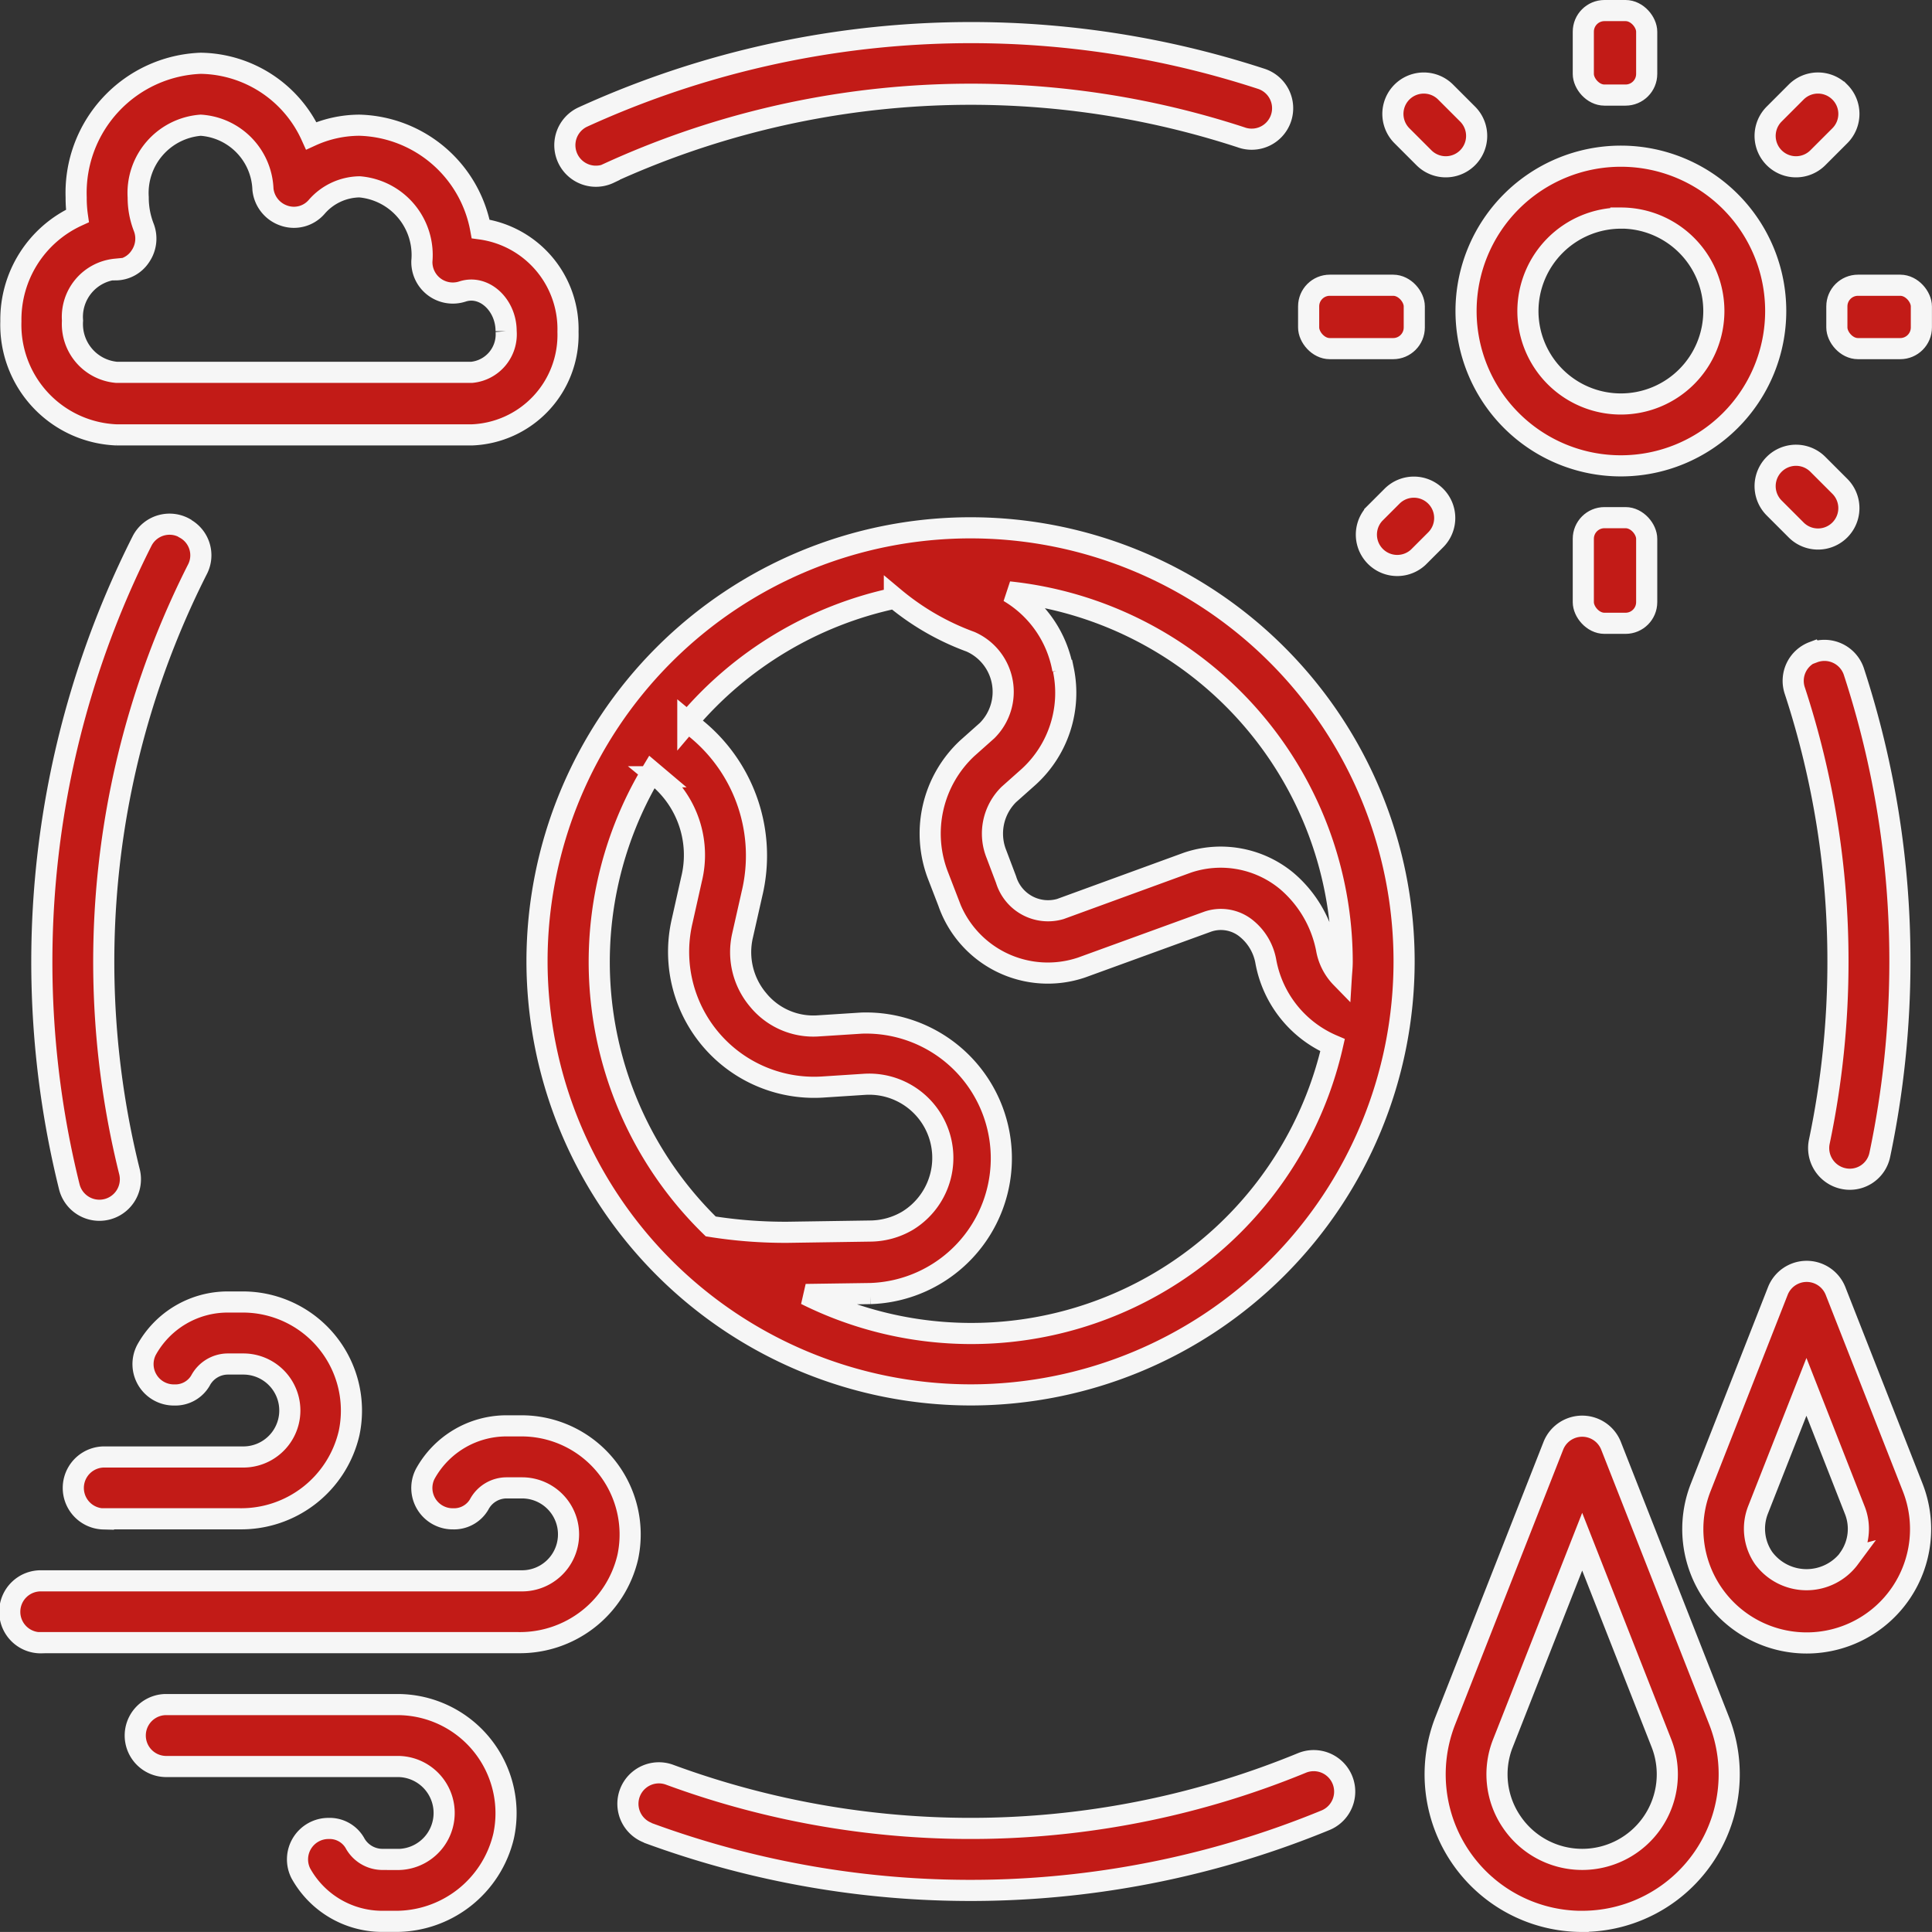 <svg xmlns="http://www.w3.org/2000/svg" width="91.439" height="91.436" viewBox="0 0 91.439 91.436">
  <rect x="0" y="0" width="91.439" height="91.436" fill="#333333" stroke="none"/>
  <g id="nature_1_" data-name="nature (1)" transform="translate(-0.5 -0.936)">
    <path id="Path_6061" data-name="Path 6061" d="M6.008,20.588H22.819a4.734,4.734,0,0,0,4.558-4.881,4.782,4.782,0,0,0-4.133-4.866,6,6,0,0,0-5.731-4.91,5.531,5.531,0,0,0-2.286.5A5.838,5.838,0,0,0,9.995,3,6.133,6.133,0,0,0,4.1,9.346a5.91,5.91,0,0,0,.059.879A5.394,5.394,0,0,0,1.01,15.209a5.211,5.211,0,0,0,5.013,5.379Zm-.044-7.812a1.408,1.408,0,0,0,1.187-.66A1.475,1.475,0,0,0,7.3,10.768a3.885,3.885,0,0,1-.264-1.422A3.215,3.215,0,0,1,9.995,5.931,3.157,3.157,0,0,1,12.94,8.965a1.475,1.475,0,0,0,1,1.246,1.422,1.422,0,0,0,1.539-.41,2.735,2.735,0,0,1,2.037-.953,3.238,3.238,0,0,1,2.946,3.518,1.465,1.465,0,0,0,1.92,1.436c1.026-.337,2.067.63,2.067,1.876a1.808,1.808,0,0,1-1.627,1.949H6.008A2.293,2.293,0,0,1,3.927,15.18a2.266,2.266,0,0,1,2.037-2.433Z" transform="translate(0.005 0.931)" fill="#c21b17" stroke="#f6f6f6" stroke-width="1"/>
    <path id="Path_6062" data-name="Path 6062" d="M53.961,70.446a6.959,6.959,0,0,0,6.478-9.5L55.324,47.933a1.468,1.468,0,0,0-2.726,0L47.482,60.948a6.959,6.959,0,0,0,6.478,9.5Zm-3.752-8.428,3.752-9.541,3.752,9.541a4.028,4.028,0,0,1-7.079,3.737A4,4,0,0,1,50.208,62.018Z" transform="translate(21.422 21.425)" fill="#c21b17" stroke="#f6f6f6" stroke-width="1"/>
    <path id="Path_6063" data-name="Path 6063" d="M65.725,52.226l-3.65-9.292a1.468,1.468,0,0,0-2.726,0L55.7,52.226a5.39,5.39,0,1,0,10.025,0Zm-2.99,3.356a2.527,2.527,0,0,1-4.06,0,2.445,2.445,0,0,1-.264-2.286L60.7,47.477,62.984,53.3a2.41,2.41,0,0,1-.264,2.286Z" transform="translate(25.296 19.097)" fill="#c21b17" stroke="#f6f6f6" stroke-width="1"/>
    <path id="Path_6064" data-name="Path 6064" d="M48,13.328A7.328,7.328,0,1,0,55.328,6,7.331,7.331,0,0,0,48,13.328Zm7.328-4.4a4.4,4.4,0,1,1-4.4,4.4A4.41,4.41,0,0,1,55.328,8.931Z" transform="translate(21.886 2.328)" fill="#c21b17" stroke="#f6f6f6" stroke-width="1"/>
    <rect id="Rectangle_3103" data-name="Rectangle 3103" width="3" height="4" rx="1" transform="translate(75.436 1.436)" fill="#c21b17" stroke="#f6f6f6" stroke-width="1"/>
    <rect id="Rectangle_3104" data-name="Rectangle 3104" width="3" height="5" rx="1" transform="translate(75.436 25.436)" fill="#c21b17" stroke="#f6f6f6" stroke-width="1"/>
    <rect id="Rectangle_3105" data-name="Rectangle 3105" width="4" height="3" rx="1" transform="translate(87.436 14.436)" fill="#c21b17" stroke="#f6f6f6" stroke-width="1"/>
    <rect id="Rectangle_3106" data-name="Rectangle 3106" width="5" height="3" rx="1" transform="translate(62.436 14.436)" fill="#c21b17" stroke="#f6f6f6" stroke-width="1"/>
    <path id="Path_6065" data-name="Path 6065" d="M48.133,4.066a1.461,1.461,0,0,0-2.067,2.067l1.041,1.041a1.461,1.461,0,0,0,2.067-2.067Z" transform="translate(20.786 1.228)" fill="#c21b17" stroke="#f6f6f6" stroke-width="1"/>
    <path id="Path_6066" data-name="Path 6066" d="M60.153,16.086a1.461,1.461,0,0,0-2.067,2.067l1.041,1.041a1.461,1.461,0,1,0,2.067-2.067Z" transform="translate(26.383 6.825)" fill="#c21b17" stroke="#f6f6f6" stroke-width="1"/>
    <path id="Path_6067" data-name="Path 6067" d="M61.193,4.066a1.46,1.46,0,0,0-2.067,0L58.086,5.107a1.461,1.461,0,0,0,2.067,2.067l1.041-1.041a1.46,1.46,0,0,0,0-2.067Z" transform="translate(26.383 1.228)" fill="#c21b17" stroke="#f6f6f6" stroke-width="1"/>
    <path id="Path_6068" data-name="Path 6068" d="M48.074,17.116a1.46,1.46,0,0,0-2.067,0l-.821.821A1.461,1.461,0,0,0,47.253,20l.821-.821A1.46,1.46,0,0,0,48.074,17.116Z" transform="translate(20.376 7.305)" fill="#c21b17" stroke="#f6f6f6" stroke-width="1"/>
    <path id="Path_6069" data-name="Path 6069" d="M2.466,57.26H25.037a5.242,5.242,0,0,0,5.174-4.045A5.141,5.141,0,0,0,25.2,47h-.733a4.391,4.391,0,0,0-3.84,2.272A1.46,1.46,0,0,0,21.944,51.4a1.378,1.378,0,0,0,1.231-.674,1.472,1.472,0,0,1,1.3-.791h.733a2.2,2.2,0,1,1,0,4.4H2.466a1.466,1.466,0,1,0,0,2.931Z" transform="translate(0 21.42)" fill="#c21b17" stroke="#f6f6f6" stroke-width="1"/>
    <path id="Path_6070" data-name="Path 6070" d="M4.466,53.26h6.449a5.242,5.242,0,0,0,5.174-4.045A5.141,5.141,0,0,0,11.076,43h-.733A4.391,4.391,0,0,0,6.5,45.272,1.46,1.46,0,0,0,7.822,47.4a1.378,1.378,0,0,0,1.231-.674,1.472,1.472,0,0,1,1.3-.791h.733a2.2,2.2,0,1,1,0,4.4H4.466a1.466,1.466,0,0,0,0,2.931Z" transform="translate(0.931 19.558)" fill="#c21b17" stroke="#f6f6f6" stroke-width="1"/>
    <path id="Path_6071" data-name="Path 6071" d="M17.458,63.328h-.733a1.489,1.489,0,0,1-1.3-.791,1.378,1.378,0,0,0-1.231-.674,1.465,1.465,0,0,0-1.319,2.125,4.409,4.409,0,0,0,3.84,2.272H17.3a5.242,5.242,0,0,0,5.174-4.045A5.141,5.141,0,0,0,17.458,56H6.466a1.466,1.466,0,0,0,0,2.931H17.458a2.2,2.2,0,1,1,0,4.4Z" transform="translate(1.863 25.611)" fill="#c21b17" stroke="#f6f6f6" stroke-width="1"/>
    <path id="Path_6072" data-name="Path 6072" d="M8.767,18.068a1.46,1.46,0,0,0-2.008.6A44.2,44.2,0,0,0,3.314,49.258a1.468,1.468,0,0,0,2.843-.733,41.136,41.136,0,0,1,3.21-28.492,1.446,1.446,0,0,0-.586-1.949Z" transform="translate(0.47 7.863)" fill="#c21b17" stroke="#f6f6f6" stroke-width="1"/>
    <path id="Path_6073" data-name="Path 6073" d="M21.865,61.225a44.177,44.177,0,0,0,32.1-.6,1.465,1.465,0,1,0-1.143-2.7,41.222,41.222,0,0,1-29.9.557,1.466,1.466,0,1,0-1.041,2.741Z" transform="translate(9.283 26.455)" fill="#c21b17" stroke="#f6f6f6" stroke-width="1"/>
    <path id="Path_6074" data-name="Path 6074" d="M59.509,22.035a1.459,1.459,0,0,0-.865,1.847,41.008,41.008,0,0,1,2.037,12.8,41.362,41.362,0,0,1-.879,8.516,1.476,1.476,0,0,0,1.07,1.744,1.449,1.449,0,0,0,1.788-1.1,44.437,44.437,0,0,0,.953-9.146,44.016,44.016,0,0,0-2.184-13.748,1.467,1.467,0,0,0-1.905-.894Z" transform="translate(26.807 9.758)" fill="#c21b17" stroke="#f6f6f6" stroke-width="1"/>
    <path id="Path_6075" data-name="Path 6075" d="M21,8.649A41.173,41.173,0,0,1,50.9,6.964a1.465,1.465,0,1,0,.953-2.77A44.238,44.238,0,0,0,19.736,6.011,1.469,1.469,0,0,0,21,8.664Z" transform="translate(8.335 0.47)" fill="#c21b17" stroke="#f6f6f6" stroke-width="1"/>
    <path id="Path_6076" data-name="Path 6076" d="M38.519,59.039A20.519,20.519,0,1,0,18,38.519,20.542,20.542,0,0,0,38.519,59.039Zm4.368-34.326a5.353,5.353,0,0,0-2.55-3.679,17.609,17.609,0,0,1,15.771,17.5c0,.264-.029.513-.044.762a2.587,2.587,0,0,1-.7-1.378,5.64,5.64,0,0,0-1.876-3.2,4.9,4.9,0,0,0-4.719-.865L42.77,36.042A2.077,2.077,0,0,1,40.2,34.65l-.454-1.2a2.6,2.6,0,0,1,.586-2.829l.938-.835a5.375,5.375,0,0,0,1.642-5.071Zm-7.973-3.4a12.088,12.088,0,0,0,3.606,2.081A2.59,2.59,0,0,1,39.3,27.6l-.938.835A5.521,5.521,0,0,0,36.995,34.5l.469,1.216a4.985,4.985,0,0,0,6.317,3.093l5.965-2.169a1.912,1.912,0,0,1,1.876.366,2.589,2.589,0,0,1,.865,1.48,5.351,5.351,0,0,0,3.166,4,17.535,17.535,0,0,1-24.931,11.8l3.063-.044a6.4,6.4,0,1,0-.425-12.8l-2.052.132a3.374,3.374,0,0,1-2.843-1.231,3.5,3.5,0,0,1-.733-3.063l.44-1.949a7.747,7.747,0,0,0-2.594-7.783l-.44-.366a17.63,17.63,0,0,1,9.776-5.848ZM23.7,29.784a4.792,4.792,0,0,1,1.612,4.851l-.44,1.964a6.412,6.412,0,0,0,6.61,7.871l2.037-.132A3.487,3.487,0,0,1,35.529,50.8a3.525,3.525,0,0,1-1.759.484l-3.913.059a22.424,22.424,0,0,1-3.635-.278,17.489,17.489,0,0,1-2.785-21.516l.278.235Z" transform="translate(7.916 7.916)" fill="#c21b17" stroke="#f6f6f6" stroke-width="1"/>
  </g>
</svg>
